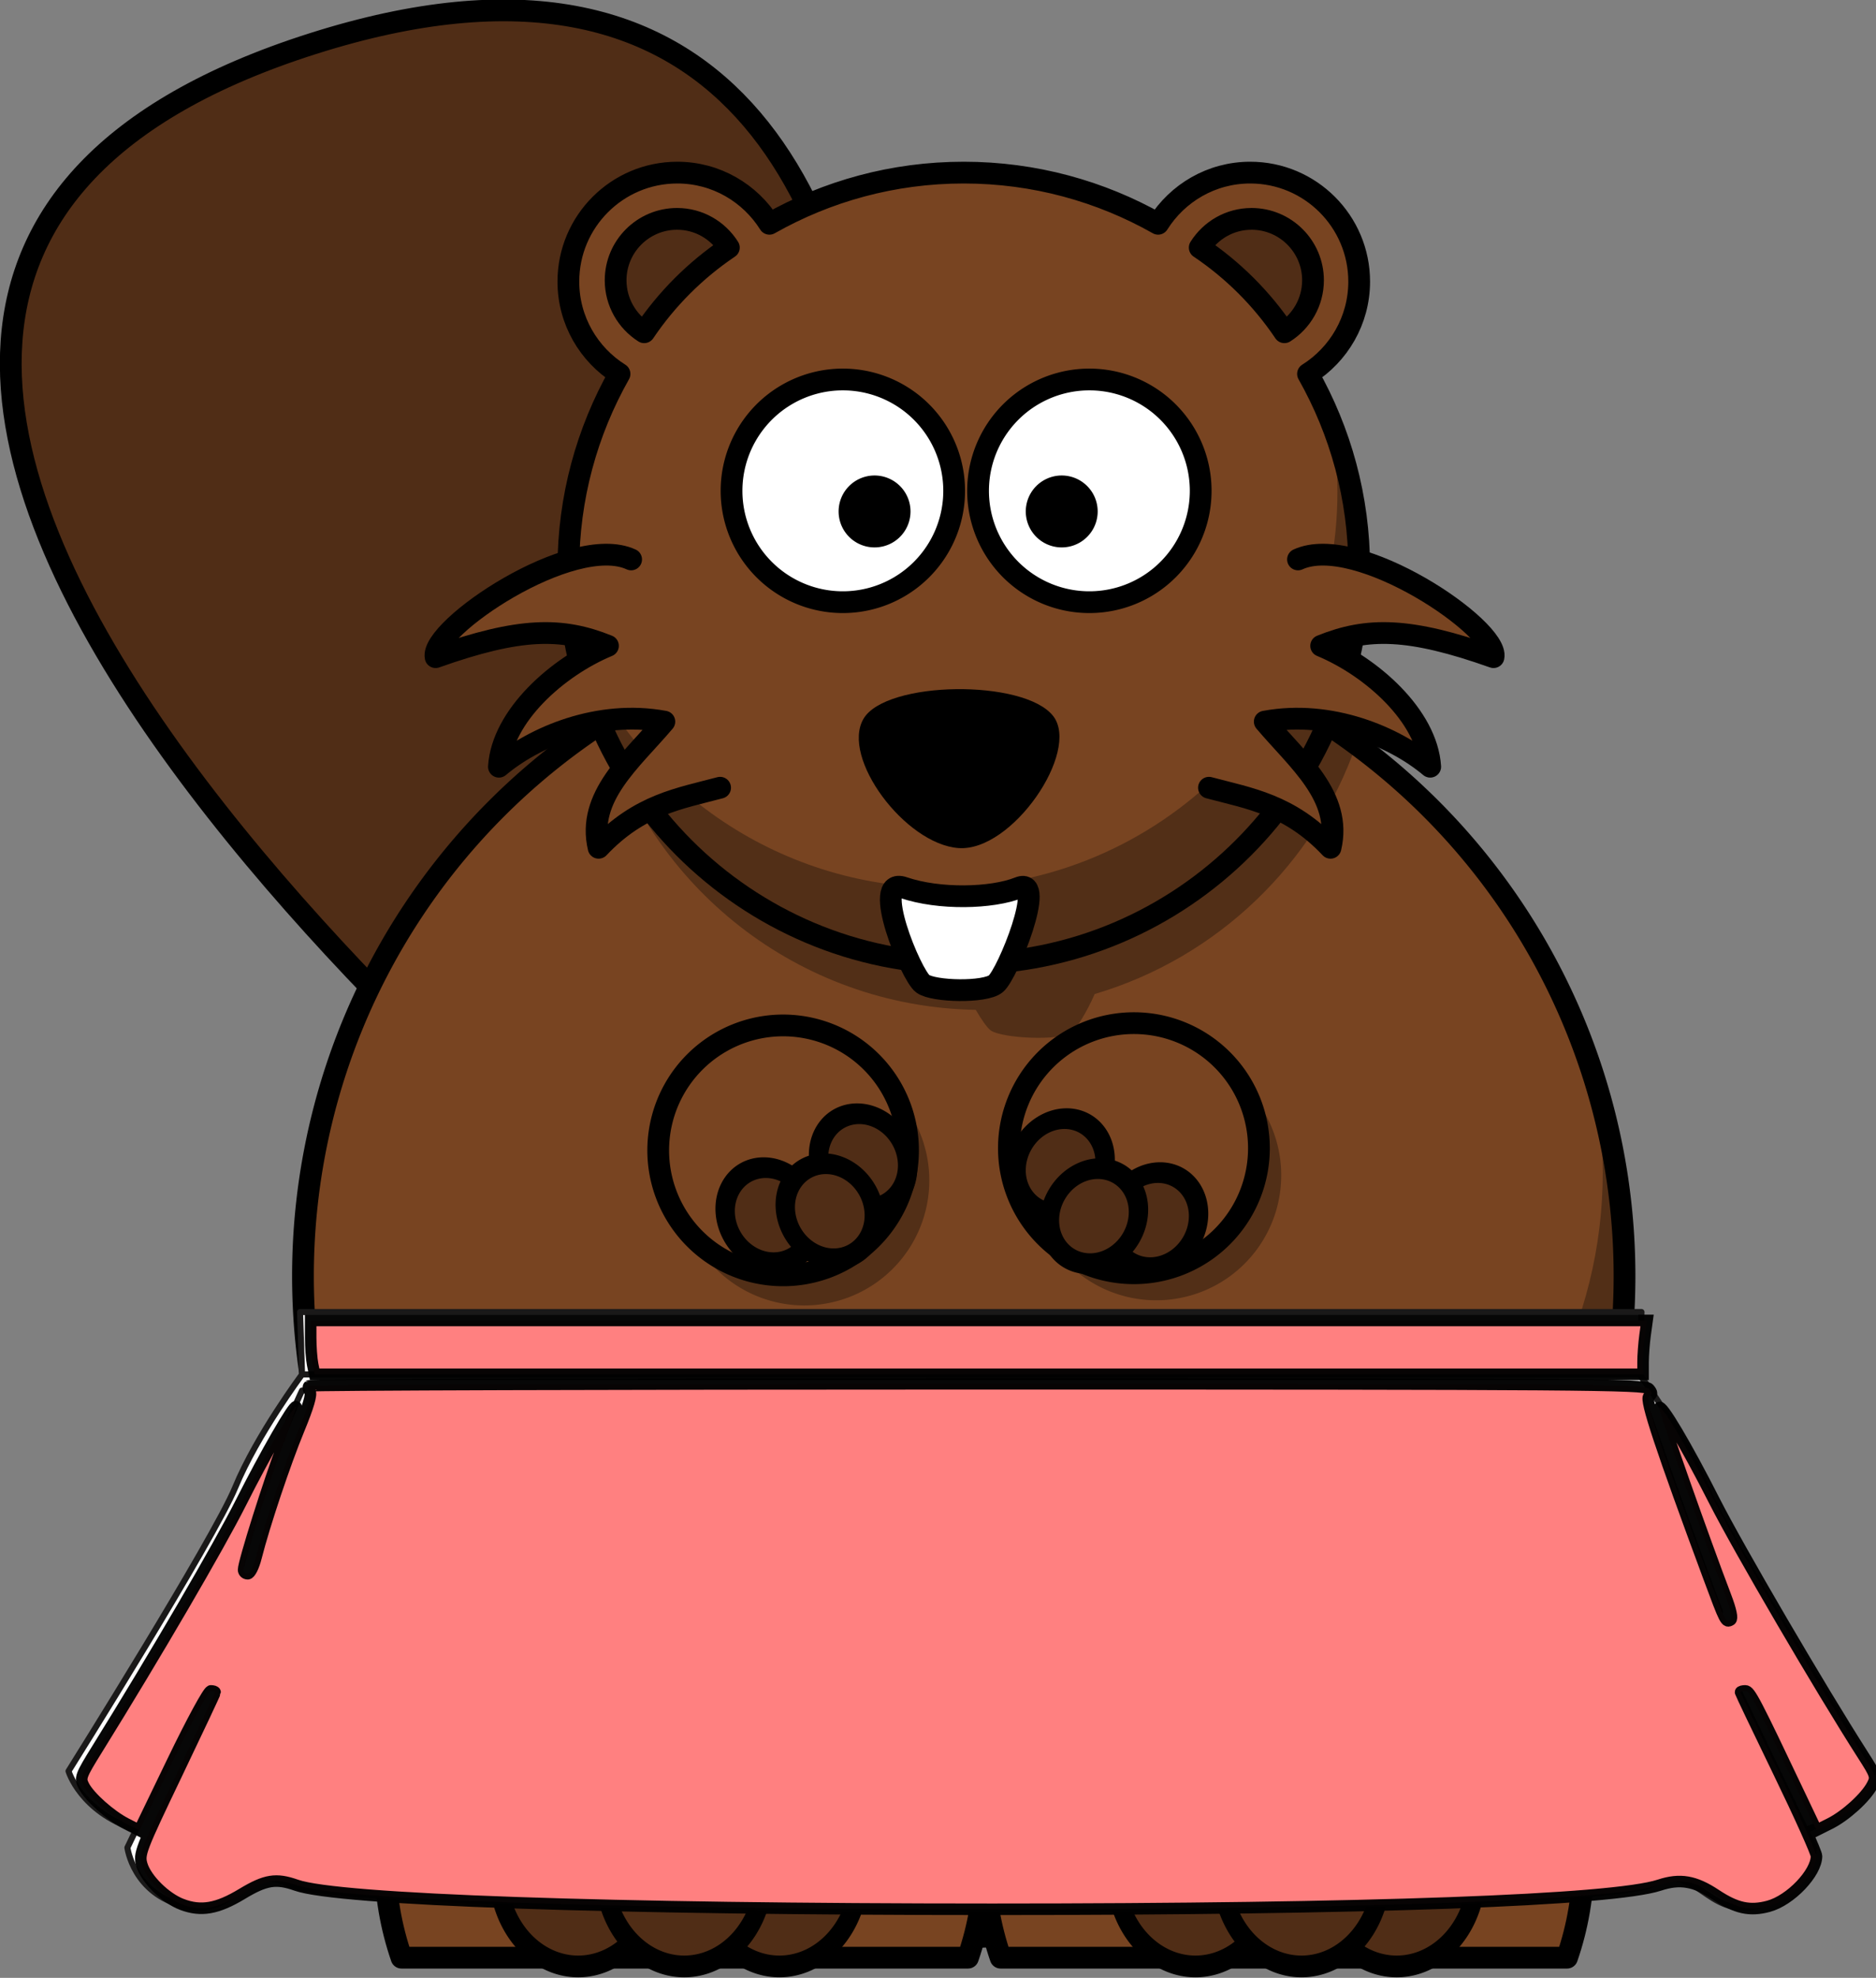 <?xml version="1.0" encoding="UTF-8" standalone="no"?>
<svg
   xmlns:dc="http://purl.org/dc/elements/1.1/"
   xmlns:cc="http://creativecommons.org/ns#"
   xmlns:rdf="http://www.w3.org/1999/02/22-rdf-syntax-ns#"
   xmlns:svg="http://www.w3.org/2000/svg"
   xmlns="http://www.w3.org/2000/svg"
   xmlns:sodipodi="http://sodipodi.sourceforge.net/DTD/sodipodi-0.dtd"
   xmlns:inkscape="http://www.inkscape.org/namespaces/inkscape"
   sodipodi:docname="zastera.svg"
   inkscape:version="1.0 (4035a4fb49, 2020-05-01)"
   id="svg8"
   version="1.1"
   viewBox="0 0 39.669 41.808"
   height="41.808mm"
   width="39.669mm">
  <rect x="0" y="0" width="39.669" height="41.808" fill="#808080" stroke="none"/>
  <defs
     id="defs2">
    <marker
       inkscape:isstock="true"
       style="overflow:visible"
       id="Arrow1Lend"
       refX="0"
       refY="0"
       orient="auto"
       inkscape:stockid="Arrow1Lend">
      <path
         transform="matrix(-0.8,0,0,-0.8,-10,0)"
         style="fill:#000000;fill-opacity:1;fill-rule:evenodd;stroke:#000000;stroke-width:1pt;stroke-opacity:1"
         d="M 0,0 5,-5 -12.5,0 5,5 Z"
         id="path9156" />
    </marker>
    <clipPath
       id="Clip_1">
      <path
         d="m 177.969,6.031 1.495,45.63 c 0,0 -33.892,44.18 -50.058,82.453 C 113.177,172.379 4.251,341.667 4.251,341.667 c 0,0 8.874,29.402 50.073,42.687 l 0.541,0.251 -6.418,12.981 c 0,0 4.435,33.845 42.7,42.702 38.259,8.804 45.622,-32.396 78.018,-16.22 31.901,16.015 15.131,39.111 85.343,39.751 70.204,-0.64 53.442,-23.736 85.38,-39.751 32.395,-16.176 39.773,25.024 78.024,16.22 38.265,-8.857 42.701,-42.702 42.701,-42.702 l -6.441,-12.981 0.512,-0.251 c 41.26,-13.285 50.063,-42.687 50.063,-42.687 0,0 -108.926,-169.288 -125.085,-207.553 C 363.434,95.841 329.581,51.661 329.581,51.661 l 1.449,-45.63 z"
         id="path5034" />
    </clipPath>
  </defs>
  <sodipodi:namedview
     inkscape:document-rotation="0"
     inkscape:window-maximized="1"
     inkscape:window-y="-9"
     inkscape:window-x="-9"
     inkscape:window-height="1001"
     inkscape:window-width="1920"
     showgrid="false"
     inkscape:current-layer="layer1"
     inkscape:document-units="mm"
     inkscape:cy="236.83331"
     inkscape:cx="-29.395155"
     inkscape:zoom="0.98994949"
     inkscape:pageshadow="2"
     inkscape:pageopacity="0.0"
     borderopacity="1.0"
     bordercolor="#666666"
     pagecolor="#ffffff"
     id="base" />
  <g
     transform="translate(-91.434,-31.429)"
     id="layer1"
     inkscape:groupmode="layer"
     inkscape:label="Vrstva 1">
    <g
       transform="translate(-28.865,-46.772)"
       id="g10537">
      <g
         id="g9029"
         transform="translate(-3.78,19.655)">
        <g
           id="layer1-2-8"
           transform="matrix(0.115,0,0,0.115,102.43,20.894)">
          <path
             inkscape:connector-curvature="0"
             id="path3223-2"
             style="fill:#502d16;fill-rule:evenodd;stroke:#000000;stroke-width:4;stroke-linejoin:round"
             d="m 305.14,553.93 c 0,0 -212.64,-169.77 -59.4,-218.49 153.44,-48.79 93.34,210.01 93.34,210.01 z" />
          <path
             inkscape:connector-curvature="0"
             id="path2385-3"
             style="fill:#784421;stroke:#000000;stroke-width:4;stroke-linecap:round;stroke-linejoin:round"
             d="m 513.69,561.96 a 121.5,121.5 0 1 1 -243,0 121.5,121.5 0 1 1 243,0 z"
             transform="translate(-26.731)" />
          <path
             inkscape:connector-curvature="0"
             id="path3302-8"
             style="fill:#000000;fill-opacity:0.314"
             d="m 177.22,113.16 c -24.51,0 -47.32,7.25 -66.41,19.75 8.54,30.08 35.95,52.24 68.63,52.81 1.08,1.85 2.11,3.32 2.75,3.78 2.01,1.45 12.86,2.01 14.87,0.34 0.99,-0.81 2.79,-3.71 4.25,-7.03 22.48,-6.64 40.43,-23.88 48.1,-45.9 -20.19,-14.94 -45.17,-23.75 -72.19,-23.75 z"
             transform="translate(188.23,327.31)" />
          <path
             inkscape:connector-curvature="0"
             id="path3242-3"
             style="fill:#000000;fill-opacity:0.314"
             d="m 440.04,422.84 a 49.105,49.105 0 1 1 -98.21,0 49.105,49.105 0 1 1 98.21,0 z"
             transform="matrix(0.468,-6.2367e-8,6.2367e-8,0.468,153.19,346.49)" />
          <path
             inkscape:connector-curvature="0"
             id="path3276-7"
             style="fill:#000000;fill-opacity:0.314"
             d="m 365.46,440.47 c -12.93,0 -25.38,2.04 -37.07,5.78 10.52,-2.46 21.61,-3.78 33.07,-3.78 31.43,0 60.1,9.88 81.68,26.09 -21.06,-17.54 -48.15,-28.09 -77.68,-28.09 z m 115.06,82.37 c 1.59,6.49 2.44,13.19 2.44,20.07 0,55.44 -54.44,100.43 -121.5,100.43 -56.09,0 -103.31,-31.46 -117.28,-74.18 3.72,63.72 56.62,114.31 121.28,114.31 67.06,0 121.5,-54.43 121.5,-121.5 0,-13.68 -2.26,-26.85 -6.44,-39.13 z" />
          <path
             inkscape:connector-curvature="0"
             id="path2479-6"
             style="fill:#784421;stroke:#000000;stroke-width:4;stroke-linecap:round;stroke-linejoin:round"
             d="m 97.562,21.875 c -11.055,0 -20.031,8.976 -20.031,20.031 0,7.155 3.758,13.426 9.407,16.969 -5.972,10.554 -9.407,22.735 -9.407,35.719 0,40.136 32.549,72.716 72.689,72.716 40.13,0 72.72,-32.58 72.72,-72.716 0,-12.984 -3.44,-25.165 -9.41,-35.719 5.64,-3.545 9.41,-9.824 9.41,-16.969 0,-11.055 -8.98,-20.031 -20.03,-20.031 -7.15,0 -13.4,3.771 -16.94,9.406 -10.56,-5.979 -22.76,-9.406 -35.75,-9.406 -12.99,0 -25.16,3.43 -35.72,9.406 -3.55,-5.635 -9.79,-9.406 -16.938,-9.406 z"
             transform="translate(215.23,337.26)" />
          <path
             inkscape:connector-curvature="0"
             id="path3163-6"
             style="fill:#784421;stroke:#000000;stroke-width:4;stroke-linecap:round;stroke-linejoin:round"
             d="m 424.33,614.22 c -30.4,0 -55.09,24.69 -55.09,55.09 0,6.29 1.06,12.31 3,17.94 h 104.15 c 1.95,-5.63 3,-11.65 3,-17.94 0,-30.4 -24.65,-55.09 -55.06,-55.09 z" />
          <path
             inkscape:connector-curvature="0"
             id="path3165-0"
             style="fill:#784421;stroke:#000000;stroke-width:4;stroke-linecap:round;stroke-linejoin:round"
             d="m 314.14,614.22 c -30.4,0 -55.06,24.69 -55.06,55.09 0,6.29 1.06,12.31 3,17.94 h 104.16 c 1.94,-5.63 3,-11.65 3,-17.94 0,-30.4 -24.69,-55.09 -55.1,-55.09 z" />
          <path
             inkscape:connector-curvature="0"
             id="path3177-9"
             style="fill:#ffffff;stroke:#000000;stroke-width:1.846;stroke-linecap:round;stroke-linejoin:round"
             d="m 371.42,413.4 a 9.445,9.445 0 1 1 -18.89,0 9.445,9.445 0 1 1 18.89,0 z"
             transform="matrix(2.167,0,0,2.167,-441.17,-478.21)" />
          <path
             inkscape:connector-curvature="0"
             id="path3179-3"
             style="fill:#ffffff;stroke:#000000;stroke-width:1.846;stroke-linecap:round;stroke-linejoin:round"
             d="m 371.42,413.4 a 9.445,9.445 0 1 1 -18.89,0 9.445,9.445 0 1 1 18.89,0 z"
             transform="matrix(2.167,0,0,2.167,-395.84,-478.21)" />
          <path
             inkscape:connector-curvature="0"
             id="path3183-7"
             style="fill:#000000"
             d="m 377.08,426.93 a 6.61,6.61 0 1 1 -13.22,0 6.61,6.61 0 1 1 13.22,0 z"
             transform="translate(13.006,-5.511)" />
          <path
             inkscape:connector-curvature="0"
             id="path3192-3"
             style="fill:#000000;fill-rule:evenodd"
             d="m 347.04,459.51 c 4.14,-6.99 29.55,-7.32 34.87,-0.48 5.04,6.51 -7.58,25.02 -17.44,24.26 -9.82,-0.75 -21.66,-16.65 -17.43,-23.78 z" />
          <path
             inkscape:connector-curvature="0"
             id="path3220-2"
             style="fill:#502d16;stroke:#000000;stroke-width:4;stroke-linecap:round;stroke-linejoin:round"
             d="m 354,671.86 a 17.5,17.5 0 1 1 -35,0 17.5,17.5 0 1 1 35,0 z"
             transform="matrix(0.843,0,0,1,10.898,-0.5)" />
          <path
             inkscape:connector-curvature="0"
             id="path3224-6"
             style="fill:#502d16;stroke:#000000;stroke-width:4;stroke-linecap:round;stroke-linejoin:round"
             d="m 354,671.86 a 17.5,17.5 0 1 1 -35,0 17.5,17.5 0 1 1 35,0 z"
             transform="matrix(0.843,0,0,1,47.898,-0.5)" />
          <path
             inkscape:connector-curvature="0"
             id="path3222-9"
             style="fill:#502d16;stroke:#000000;stroke-width:4;stroke-linecap:round;stroke-linejoin:round"
             d="m 354,671.86 a 17.5,17.5 0 1 1 -35,0 17.5,17.5 0 1 1 35,0 z"
             transform="matrix(0.843,0,0,1,30.398,-0.5)" />
          <path
             inkscape:connector-curvature="0"
             id="path3226-4"
             style="fill:#502d16;stroke:#000000;stroke-width:4;stroke-linecap:round;stroke-linejoin:round"
             d="m 354,671.86 a 17.5,17.5 0 1 1 -35,0 17.5,17.5 0 1 1 35,0 z"
             transform="matrix(0.843,0,0,1,124.4,-0.5)" />
          <path
             inkscape:connector-curvature="0"
             id="path3228-4"
             style="fill:#502d16;stroke:#000000;stroke-width:4;stroke-linecap:round;stroke-linejoin:round"
             d="m 354,671.86 a 17.5,17.5 0 1 1 -35,0 17.5,17.5 0 1 1 35,0 z"
             transform="matrix(0.843,0,0,1,161.4,-0.5)" />
          <path
             inkscape:connector-curvature="0"
             id="path3230-2"
             style="fill:#502d16;stroke:#000000;stroke-width:4;stroke-linecap:round;stroke-linejoin:round"
             d="m 354,671.86 a 17.5,17.5 0 1 1 -35,0 17.5,17.5 0 1 1 35,0 z"
             transform="matrix(0.843,0,0,1,143.9,-0.5)" />
          <path
             inkscape:connector-curvature="0"
             id="path3244-0"
             style="fill:#000000;fill-opacity:0.314"
             d="m 440.04,422.84 a 49.105,49.105 0 1 1 -98.21,0 49.105,49.105 0 1 1 98.21,0 z"
             transform="matrix(0.452,0.121,-0.121,0.452,275.32,305.01)" />
          <path
             inkscape:connector-curvature="0"
             id="path3159-6"
             style="fill:#784421;stroke:#000000;stroke-width:8.548;stroke-linecap:round;stroke-linejoin:round"
             d="m 440.04,422.84 a 49.105,49.105 0 1 1 -98.21,0 49.105,49.105 0 1 1 98.21,0 z"
             transform="matrix(0.405,-0.234,0.234,0.405,74.975,459.09)" />
          <path
             inkscape:connector-curvature="0"
             id="path3161-7"
             style="fill:#784421;stroke:#000000;stroke-width:8.548;stroke-linecap:round;stroke-linejoin:round"
             d="m 440.04,422.84 a 49.105,49.105 0 1 1 -98.21,0 49.105,49.105 0 1 1 98.21,0 z"
             transform="matrix(0.331,0.331,-0.331,0.331,407.31,269.1)" />
          <path
             inkscape:connector-curvature="0"
             id="path3264-3"
             style="fill:#502d16;stroke:#000000;stroke-width:7.618;stroke-linecap:round;stroke-linejoin:round"
             d="m 354,671.86 a 17.5,17.5 0 1 1 -35,0 17.5,17.5 0 1 1 35,0 z"
             transform="matrix(0.391,-0.226,0.257,0.445,25.537,327.84)" />
          <path
             inkscape:connector-curvature="0"
             id="path3266-4"
             style="fill:#502d16;stroke:#000000;stroke-width:7.618;stroke-linecap:round;stroke-linejoin:round"
             d="m 354,671.86 a 17.5,17.5 0 1 1 -35,0 17.5,17.5 0 1 1 35,0 z"
             transform="matrix(0.391,-0.226,0.257,0.445,42.716,317.93)" />
          <path
             inkscape:connector-curvature="0"
             id="path3268-1"
             style="fill:#502d16;stroke:#000000;stroke-width:7.618;stroke-linecap:round;stroke-linejoin:round"
             d="m 354,671.86 a 17.5,17.5 0 1 1 -35,0 17.5,17.5 0 1 1 35,0 z"
             transform="matrix(0.391,-0.226,0.257,0.445,36.591,327.12)" />
          <path
             inkscape:connector-curvature="0"
             id="path3270-2"
             style="fill:#502d16;stroke:#000000;stroke-width:7.618;stroke-linecap:round;stroke-linejoin:round"
             d="m 354,671.86 a 17.5,17.5 0 1 1 -35,0 17.5,17.5 0 1 1 35,0 z"
             transform="matrix(-0.391,-0.226,-0.257,0.445,704.69,328.75)" />
          <path
             inkscape:connector-curvature="0"
             id="path3272-9"
             style="fill:#502d16;stroke:#000000;stroke-width:7.618;stroke-linecap:round;stroke-linejoin:round"
             d="m 354,671.86 a 17.5,17.5 0 1 1 -35,0 17.5,17.5 0 1 1 35,0 z"
             transform="matrix(-0.391,-0.226,-0.257,0.445,687.51,318.83)" />
          <path
             inkscape:connector-curvature="0"
             id="path3274-8"
             style="fill:#502d16;stroke:#000000;stroke-width:7.618;stroke-linecap:round;stroke-linejoin:round"
             d="m 354,671.86 a 17.5,17.5 0 1 1 -35,0 17.5,17.5 0 1 1 35,0 z"
             transform="matrix(-0.391,-0.226,-0.257,0.445,693.64,328.02)" />
          <path
             inkscape:connector-curvature="0"
             id="path2483-2"
             style="fill:#502d16;stroke:#000000;stroke-width:4;stroke-linecap:round;stroke-linejoin:round"
             d="m 418.38,367.64 c -4.02,0 -7.53,2.11 -9.53,5.28 6.15,4.13 11.44,9.42 15.57,15.56 3.15,-2 5.26,-5.54 5.26,-9.55 0,-6.23 -5.07,-11.29 -11.3,-11.29 z" />
          <path
             inkscape:connector-curvature="0"
             id="path2515-5"
             style="fill:#000000"
             d="m 377.08,426.93 a 6.61,6.61 0 1 1 -13.22,0 6.61,6.61 0 1 1 13.22,0 z"
             transform="translate(-21.409,-5.511)" />
          <path
             inkscape:connector-curvature="0"
             id="path2523-2"
             style="fill:#502d16;stroke:#000000;stroke-width:4;stroke-linecap:round;stroke-linejoin:round"
             d="m 312.75,367.64 c 4.01,0 7.52,2.11 9.52,5.28 -6.14,4.13 -11.43,9.42 -15.57,15.56 -3.15,-2 -5.25,-5.54 -5.25,-9.55 0,-6.23 5.06,-11.29 11.3,-11.29 z" />
          <path
             inkscape:connector-curvature="0"
             id="path2525-8"
             style="fill:#000000;fill-opacity:0.314"
             d="m 217.81,67.812 c 0.74,4.152 1.13,8.418 1.13,12.782 0,40.136 -32.59,72.716 -72.72,72.716 -30.64,0 -56.84,-19 -67.532,-45.84 6.082,34 35.792,59.84 71.532,59.84 40.13,0 72.72,-32.58 72.72,-72.716 0,-9.463 -1.83,-18.491 -5.13,-26.782 z"
             transform="translate(215.23,337.26)" />
          <path
             inkscape:connector-curvature="0"
             id="path2413-6"
             style="fill:#784421;fill-rule:evenodd;stroke:#000000;stroke-width:4;stroke-linecap:round;stroke-linejoin:round"
             d="m 426.92,430.24 c 10.87,-5 37.02,12.72 35.95,17.96 -15.52,-5.5 -23.21,-5.51 -31.69,-2.08 9.29,3.86 19.46,12.9 20.05,22.22 -6.45,-5.43 -18.31,-10.54 -30.42,-8.29 6.08,7.18 14.31,13.78 12.09,23.19 -7.52,-7.97 -14.93,-9.06 -22.35,-11.04" />
          <path
             inkscape:connector-curvature="0"
             id="path3197-3"
             style="fill:#784421;fill-rule:evenodd;stroke:#000000;stroke-width:4;stroke-linecap:round;stroke-linejoin:round"
             d="m 304.3,430.24 c -10.87,-5 -37.02,12.72 -35.95,17.96 15.52,-5.5 23.21,-5.51 31.69,-2.08 -9.29,3.86 -19.46,12.9 -20.05,22.22 6.45,-5.43 18.31,-10.54 30.42,-8.29 -6.08,7.18 -14.31,13.78 -12.09,23.19 7.52,-7.97 14.92,-9.06 22.34,-11.04" />
          <path
             inkscape:connector-curvature="0"
             id="path3225-6"
             style="fill:#ffffff;fill-rule:evenodd;stroke:#000000;stroke-width:4;stroke-linejoin:round"
             d="m 354.39,490.56 c 6.53,2.23 16.23,2 21.22,0.01 5.12,-2.05 -2.05,15.86 -4.25,17.67 -2.01,1.66 -11.42,1.45 -13.43,0 -2.17,-1.56 -9.64,-19.76 -3.54,-17.68 z" />
        </g>
        <g
           transform="translate(45.77,22.183)"
           id="g7140">
          <path
             style="fill:#ffffff;fill-opacity:1;stroke:#1a1919;stroke-width:0.128;stroke-linecap:round;stroke-linejoin:round"
             inkscape:connector-curvature="0"
             d="m 82.621,72.056 -1.618,3.362 c 0,0 0.124,0.979 1.203,1.234 1.079,0.255 1.286,-0.936 2.199,-0.468 0.913,0.468 12.841,0.535 14.915,0.535 m 17.183,-1.684 c 1.162,-0.383 1.411,-1.234 1.411,-1.234 0,0 -3.07,-4.895 -3.526,-6.001 -0.457,-1.106 -1.411,-2.383 -1.411,-2.383 l 0.042,-1.32 H 84.654 l 0.042,1.32 c 0,0 -0.955,1.277 -1.411,2.383 -0.457,1.107 -3.527,6.001 -3.527,6.001 0,0 0.249,0.851 1.411,1.234 m 33.882,-2.979 1.619,3.362 c 0,0 -0.125,0.979 -1.203,1.234 -1.079,0.255 -1.286,-0.936 -2.199,-0.468 -0.913,0.468 -12.038,0.535 -14.112,0.535 M 84.696,65.416 H 112.976 m -28.28,0.34 c 0,0 -0.706,1.447 -1.286,3.703 m 29.609,-3.618 c 0,0 0.996,2.852 1.66,4.597"
             id="path76013"
             sodipodi:nodetypes="cccccccccccccccccccccccccc" />
          <path
             style="opacity:1;fill:#ff8080;fill-opacity:1;fill-rule:nonzero;stroke:#000000;stroke-width:0.921;stroke-miterlimit:4;stroke-dasharray:none;stroke-dashoffset:0;stroke-opacity:0.971"
             d="m 310.02,289.128 c -1.314,-0.498 -2.851,-2.017 -3.191,-3.151 -0.257,-0.859 -0.13,-1.191 2.785,-7.276 1.68,-3.507 3.055,-6.428 3.055,-6.491 0,-0.064 -0.152,-0.115 -0.338,-0.115 -0.19,0 -1.51,2.427 -3.024,5.564 l -2.687,5.564 -1.028,-0.524 c -1.268,-0.647 -2.942,-2.135 -3.401,-3.023 -0.323,-0.625 -0.26,-0.798 1.059,-2.923 4.682,-7.543 9.716,-16.169 11.481,-19.673 1.946,-3.864 4.223,-7.826 4.398,-7.651 0.045,0.045 -0.418,1.392 -1.029,2.994 -1.103,2.892 -3.158,9.408 -3.158,10.013 -2e-5,0.174 0.149,0.316 0.331,0.316 0.188,0 0.476,-0.571 0.666,-1.326 0.648,-2.563 2.3,-7.491 3.414,-10.188 0.751,-1.817 1.046,-2.822 0.885,-3.016 -0.133,-0.16 -0.167,-0.366 -0.075,-0.457 0.091,-0.091 24.112,-0.166 53.379,-0.166 48.136,0 53.244,0.038 53.543,0.398 0.273,0.328 0.271,0.435 -0.009,0.608 -0.336,0.208 0.964,4.126 4.805,14.48 1.297,3.497 1.342,3.583 1.724,3.347 0.16,-0.099 0.014,-0.791 -0.394,-1.856 -1.717,-4.491 -5.371,-14.856 -5.307,-15.054 0.133,-0.416 2.147,2.98 4.401,7.421 1.941,3.825 8.474,14.996 11.856,20.273 1.041,1.624 1.078,1.747 0.736,2.399 -0.515,0.982 -2.117,2.438 -3.372,3.066 l -1.075,0.538 -1.232,-2.595 c -3.696,-7.788 -4.083,-8.529 -4.445,-8.529 -0.209,0 -0.38,0.046 -0.38,0.103 0,0.057 1.364,2.913 3.03,6.347 1.667,3.434 3.03,6.462 3.03,6.728 0,1.355 -2.085,3.536 -3.828,4.005 -1.491,0.402 -2.582,0.164 -4.207,-0.915 -1.672,-1.11 -2.855,-1.313 -4.501,-0.772 -3.704,1.216 -23.323,1.926 -53.25,1.926 -30.493,5e-4 -52.195,-0.75 -55.509,-1.919 -1.626,-0.574 -2.46,-0.44 -4.341,0.695 -1.972,1.19 -3.268,1.415 -4.796,0.836 z"
             id="path7133"
             inkscape:connector-curvature="0"
             transform="scale(0.265)" />
          <path
             style="opacity:1;fill:#ff8080;fill-opacity:1;fill-rule:nonzero;stroke:#000000;stroke-width:0.921;stroke-miterlimit:4;stroke-dasharray:none;stroke-dashoffset:0;stroke-opacity:0.971"
             d="m 320.453,246.051 c -0.087,-0.434 -0.158,-1.4 -0.158,-2.147 v -1.357 h 53.32 53.32 l -0.161,1.172 c -0.088,0.644 -0.161,1.61 -0.161,2.147 v 0.975 h -53.001 -53.001 z"
             id="path7135"
             inkscape:connector-curvature="0"
             transform="scale(0.265)" />
        </g>
      </g>
    </g>
  </g>
</svg>
